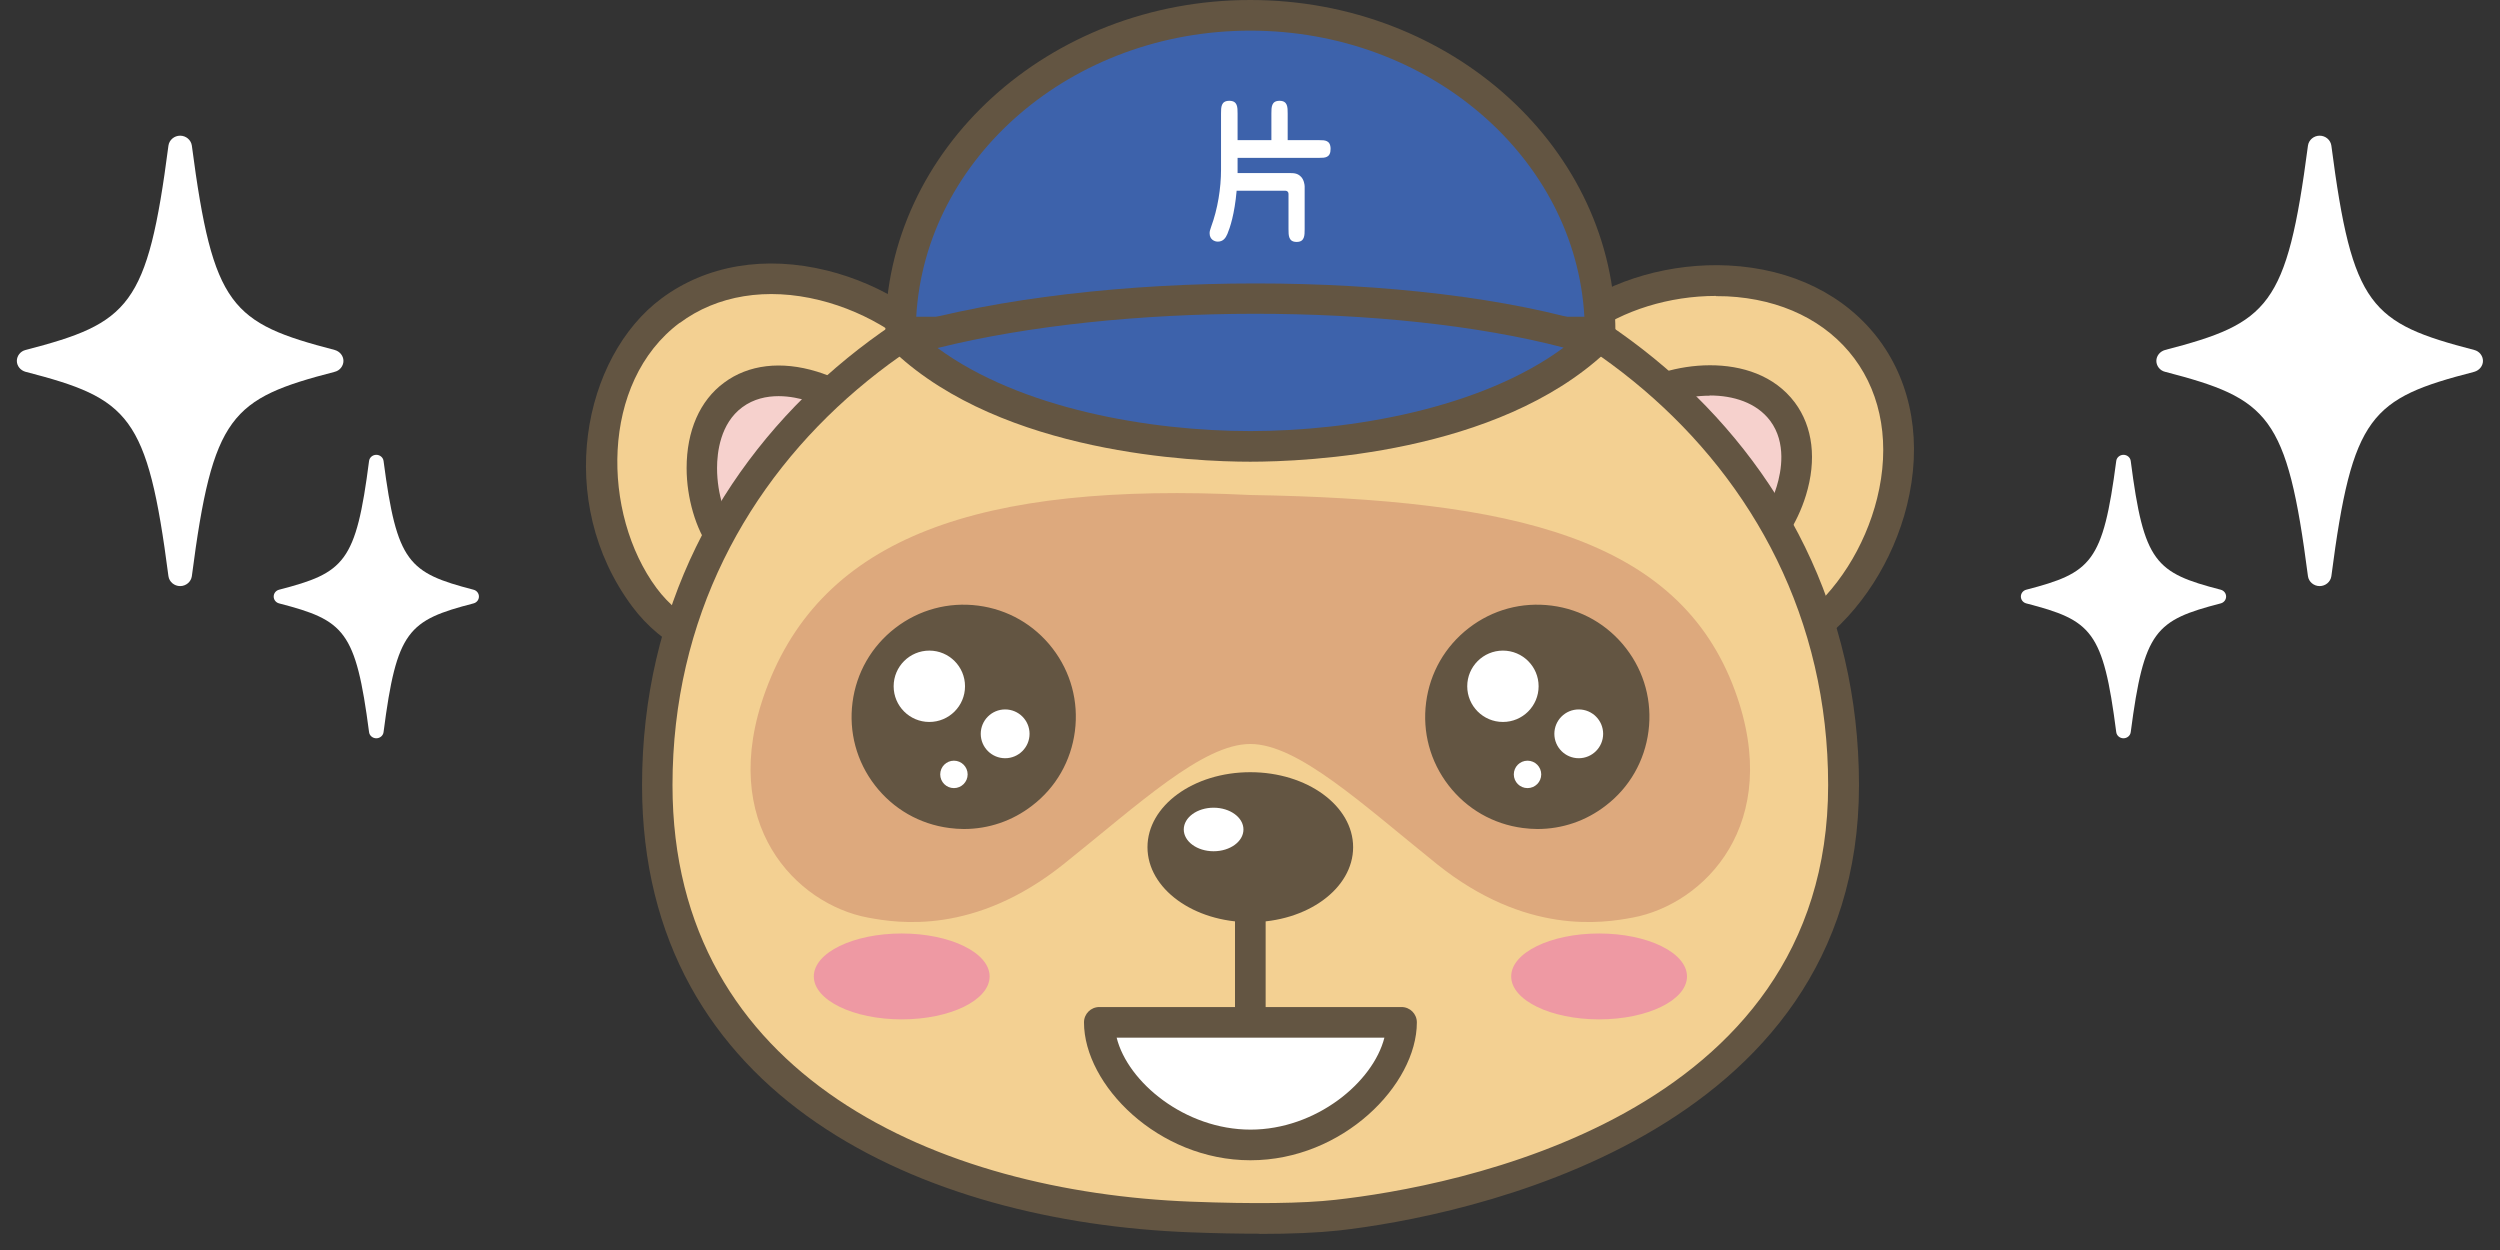 <svg width="124" height="62" viewBox="0 0 124 62" fill="none" xmlns="http://www.w3.org/2000/svg">
<rect x="0" y="0" width="124" height="62" fill="#333333" stroke="none"/>
<g clip-path="url(#clip0_940_11661)">
<path d="M33.255 15.398C37.675 12.108 44.375 14.388 47.245 18.248C50.115 22.108 48.365 28.268 44.795 30.918C41.215 33.578 34.825 33.468 31.955 29.608C29.085 25.748 28.835 18.678 33.255 15.388V15.398Z" fill="#F3D092"/>
<path d="M38.895 33.509C38.615 33.509 38.335 33.509 38.065 33.479C35.215 33.269 32.825 32.059 31.355 30.079C27.465 24.849 28.915 17.689 32.815 14.799C35.035 13.149 37.955 12.659 41.025 13.419C43.775 14.099 46.325 15.739 47.865 17.809C51.045 22.089 49.075 28.709 45.255 31.549C43.565 32.809 41.235 33.519 38.895 33.519V33.509ZM33.715 16.009C29.755 18.959 29.845 25.499 32.565 29.169C33.775 30.799 35.765 31.789 38.165 31.959C40.425 32.119 42.735 31.509 44.345 30.319C47.535 27.949 49.265 22.239 46.645 18.709C45.315 16.919 43.075 15.489 40.655 14.889C38.035 14.239 35.565 14.639 33.715 16.019V16.009Z" fill="#635542"/>
<path d="M41.696 26.75C39.906 28.08 36.676 27.88 35.836 26.75C34.686 25.2 34.106 21.27 36.376 19.59C38.646 17.91 42.236 19.59 43.386 21.14C44.226 22.27 43.486 25.43 41.696 26.75Z" fill="#F6D1CD"/>
<path d="M38.546 28.43C38.496 28.43 38.436 28.43 38.386 28.43C36.946 28.399 35.766 27.939 35.216 27.2C34.516 26.259 34.056 24.689 34.056 23.22C34.056 21.38 34.706 19.869 35.916 18.98C37.126 18.079 38.756 17.89 40.516 18.43C41.926 18.86 43.286 19.75 43.986 20.689C44.536 21.43 44.636 22.7 44.246 24.079C43.866 25.459 43.096 26.649 42.136 27.369C41.216 28.059 39.906 28.439 38.536 28.439L38.546 28.43ZM38.626 19.649C38.026 19.649 37.386 19.779 36.816 20.2C35.726 21.009 35.566 22.439 35.566 23.22C35.566 24.549 36.006 25.73 36.426 26.299C36.636 26.579 37.346 26.899 38.406 26.919C39.496 26.939 40.536 26.649 41.226 26.149C41.906 25.64 42.486 24.72 42.776 23.68C43.056 22.649 42.966 21.88 42.756 21.599C42.326 21.029 41.326 20.27 40.056 19.88C39.696 19.77 39.176 19.649 38.616 19.649H38.626Z" fill="#635542"/>
<path d="M92.595 17.316C95.885 21.736 93.605 28.436 89.745 31.306C85.885 34.176 79.725 32.426 77.075 28.856C74.415 25.276 74.525 18.886 78.385 16.016C82.245 13.146 89.315 12.896 92.605 17.316H92.595Z" fill="#F3D092"/>
<path d="M85.145 33.508C81.775 33.508 78.315 31.808 76.455 29.308C75.045 27.418 74.325 24.728 74.515 22.108C74.725 19.258 75.935 16.868 77.915 15.398C79.985 13.858 82.895 13.028 85.735 13.168C88.895 13.328 91.545 14.638 93.205 16.858C94.855 19.078 95.345 21.998 94.585 25.068C93.905 27.818 92.265 30.368 90.195 31.908C88.705 33.008 86.935 33.498 85.145 33.498V33.508ZM85.115 14.678C82.805 14.678 80.495 15.388 78.825 16.628C77.195 17.838 76.205 19.828 76.035 22.228C75.865 24.488 76.485 26.798 77.675 28.408C80.045 31.598 85.755 33.328 89.285 30.708C91.075 29.378 92.505 27.138 93.105 24.718C93.755 22.098 93.355 19.628 91.975 17.778C90.595 15.928 88.355 14.828 85.655 14.698C85.475 14.698 85.285 14.688 85.105 14.688L85.115 14.678Z" fill="#635542"/>
<path d="M81.255 25.755C79.925 23.965 80.125 20.735 81.255 19.895C82.805 18.745 86.735 18.165 88.415 20.435C90.105 22.705 88.415 26.295 86.865 27.445C85.735 28.285 82.575 27.545 81.255 25.755Z" fill="#F6D1CD"/>
<path d="M85.515 28.546C85.025 28.546 84.485 28.466 83.925 28.316C82.545 27.936 81.355 27.166 80.635 26.206C79.925 25.246 79.535 23.876 79.565 22.446C79.595 21.006 80.055 19.826 80.795 19.276C82.545 17.976 86.995 17.256 89.025 19.966C89.925 21.176 90.115 22.806 89.575 24.566C89.145 25.976 88.255 27.336 87.315 28.036C86.875 28.366 86.245 28.536 85.515 28.536V28.546ZM84.805 19.626C83.595 19.626 82.375 20.006 81.705 20.496C81.425 20.706 81.105 21.416 81.085 22.476C81.065 23.556 81.355 24.606 81.855 25.296C82.365 25.976 83.285 26.556 84.325 26.846C85.355 27.136 86.125 27.036 86.405 26.826C86.975 26.396 87.735 25.396 88.125 24.126C88.355 23.376 88.615 21.966 87.805 20.876C87.125 19.966 85.965 19.616 84.805 19.616V19.626Z" fill="#635542"/>
<path d="M66.316 60.262C77.156 59.052 91.436 53.762 91.436 38.942C91.436 22.302 76.826 11.352 62.016 11.352C47.206 11.352 32.596 22.312 32.596 38.942C32.596 54.312 46.776 59.892 59.036 60.362C61.876 60.472 64.496 60.472 66.306 60.272L66.316 60.262Z" fill="#F3D092"/>
<path d="M62.466 61.192C61.426 61.192 60.276 61.172 59.016 61.122C45.886 60.622 31.846 54.532 31.846 38.952C31.846 21.442 47.506 10.602 62.026 10.602C76.546 10.602 92.206 21.442 92.206 38.952C92.206 56.462 72.456 60.352 66.406 61.032C65.386 61.142 64.066 61.202 62.476 61.202L62.466 61.192ZM62.016 12.112C48.236 12.112 33.356 22.372 33.356 38.942C33.356 53.452 46.636 59.122 59.066 59.602C62.206 59.722 64.616 59.692 66.226 59.512C71.966 58.872 90.676 55.492 90.676 38.942C90.676 22.392 75.796 12.112 62.016 12.112Z" fill="#635542"/>
<path d="M79.365 16.472C79.365 7.792 71.595 0.762 62.015 0.762C52.435 0.762 44.665 7.792 44.665 16.472H79.355H79.365Z" fill="#3D62AB"/>
<path d="M61.384 6.952H63.061V5.633C63.061 5.313 63.061 5 63.465 5C63.869 5 63.869 5.313 63.869 5.633V6.952H65.445C65.707 6.952 65.997 6.952 65.997 7.387C65.997 7.829 65.714 7.829 65.445 7.829H61.384V8.584H63.984C64.213 8.584 64.381 8.607 64.536 8.775C64.677 8.919 64.711 9.171 64.711 9.247V11.367C64.711 11.68 64.711 12 64.314 12C63.91 12 63.91 11.68 63.91 11.367V9.613C63.91 9.522 63.842 9.461 63.761 9.461H61.337C61.236 10.62 61.007 11.299 60.879 11.604C60.792 11.809 60.664 11.985 60.401 11.985C60.239 11.985 59.997 11.878 59.997 11.573C59.997 11.482 60.011 11.421 60.071 11.253C60.401 10.361 60.563 9.324 60.563 8.424V5.633C60.563 5.313 60.563 5 60.974 5C61.384 5 61.384 5.313 61.384 5.633V6.952Z" fill="white"/>
<path d="M79.365 17.23H44.675C44.255 17.23 43.915 16.89 43.915 16.47C43.915 7.39 52.035 0 62.015 0C71.995 0 80.125 7.39 80.125 16.47C80.125 16.89 79.785 17.23 79.365 17.23ZM45.455 15.71H78.585C78.145 7.82 70.885 1.52 62.015 1.52C53.145 1.52 45.895 7.82 45.445 15.71H45.455Z" fill="#635542"/>
<path d="M79.146 16.91C74.946 20.84 67.546 22.15 62.016 22.15C56.486 22.15 49.086 20.84 44.886 16.91C54.966 13.98 70.656 14.25 79.146 16.91Z" fill="#3D62AB"/>
<path d="M62.016 22.901C59.245 22.901 49.766 22.511 44.365 17.461C44.166 17.271 44.086 16.991 44.145 16.731C44.206 16.471 44.406 16.251 44.675 16.181C54.435 13.351 70.316 13.351 79.365 16.181C79.626 16.261 79.816 16.471 79.876 16.741C79.936 17.001 79.856 17.281 79.656 17.461C74.255 22.511 64.785 22.901 62.005 22.901H62.016ZM46.505 17.261C50.605 20.281 57.056 21.381 62.016 21.381C66.975 21.381 73.456 20.271 77.555 17.241C69.025 15.001 55.575 15.001 46.505 17.261Z" fill="#635542"/>
<path d="M62.015 36.902C64.375 36.902 67.555 39.872 71.275 42.862C75.685 46.392 79.485 45.792 80.985 45.512C84.515 44.852 88.485 40.882 86.055 34.262C83.265 26.652 75.025 24.772 62.015 24.552C48.555 23.892 40.765 26.642 37.975 34.262C35.545 40.882 39.515 44.852 43.045 45.512C44.535 45.792 48.335 46.392 52.755 42.862C56.485 39.882 59.655 36.902 62.015 36.902Z" fill="#DDA97D"/>
<path d="M44.725 50.561C47.133 50.561 49.085 49.607 49.085 48.431C49.085 47.254 47.133 46.301 44.725 46.301C42.317 46.301 40.365 47.254 40.365 48.431C40.365 49.607 42.317 50.561 44.725 50.561Z" fill="#EE99A3"/>
<path d="M79.315 50.561C81.723 50.561 83.675 49.607 83.675 48.431C83.675 47.254 81.723 46.301 79.315 46.301C76.907 46.301 74.955 47.254 74.955 48.431C74.955 49.607 76.907 50.561 79.315 50.561Z" fill="#EE99A3"/>
<path d="M62.015 45.741C64.832 45.741 67.115 44.075 67.115 42.021C67.115 39.966 64.832 38.301 62.015 38.301C59.198 38.301 56.915 39.966 56.915 42.021C56.915 44.075 59.198 45.741 62.015 45.741Z" fill="#635542"/>
<path d="M60.195 42.222C61.012 42.222 61.675 41.739 61.675 41.142C61.675 40.546 61.012 40.062 60.195 40.062C59.377 40.062 58.715 40.546 58.715 41.142C58.715 41.739 59.377 42.222 60.195 42.222Z" fill="white"/>
<path d="M62.016 51.329C61.596 51.329 61.256 50.989 61.256 50.569V45.479C61.256 45.059 61.596 44.719 62.016 44.719C62.436 44.719 62.776 45.059 62.776 45.479V50.569C62.776 50.989 62.436 51.329 62.016 51.329Z" fill="#635542"/>
<path d="M47.795 40.739C50.656 40.739 52.975 38.42 52.975 35.559C52.975 32.698 50.656 30.379 47.795 30.379C44.934 30.379 42.615 32.698 42.615 35.559C42.615 38.42 44.934 40.739 47.795 40.739Z" fill="#635542"/>
<path d="M47.805 41.119C47.565 41.119 47.325 41.099 47.085 41.069C45.615 40.879 44.305 40.129 43.395 38.949C42.485 37.769 42.095 36.309 42.285 34.839C42.475 33.369 43.225 32.059 44.405 31.149C45.585 30.239 47.045 29.849 48.515 30.039C49.985 30.229 51.295 30.979 52.205 32.159C53.115 33.339 53.505 34.799 53.315 36.269C53.125 37.739 52.375 39.059 51.195 39.959C50.215 40.719 49.035 41.119 47.805 41.119ZM47.785 30.749C46.735 30.749 45.715 31.099 44.865 31.749C43.845 32.529 43.195 33.669 43.035 34.939C42.875 36.209 43.215 37.469 43.995 38.489C44.775 39.509 45.915 40.159 47.185 40.319C48.455 40.489 49.715 40.139 50.735 39.359C51.755 38.579 52.405 37.439 52.565 36.169C52.725 34.899 52.385 33.639 51.605 32.619C50.825 31.599 49.685 30.949 48.415 30.789C48.205 30.759 47.995 30.749 47.795 30.749H47.785Z" fill="#635542"/>
<path d="M46.095 35.809C47.073 35.809 47.865 35.017 47.865 34.039C47.865 33.062 47.073 32.27 46.095 32.27C45.118 32.27 44.325 33.062 44.325 34.039C44.325 35.017 45.118 35.809 46.095 35.809Z" fill="white"/>
<path d="M49.855 37.608C50.524 37.608 51.066 37.066 51.066 36.398C51.066 35.729 50.524 35.188 49.855 35.188C49.187 35.188 48.645 35.729 48.645 36.398C48.645 37.066 49.187 37.608 49.855 37.608Z" fill="white"/>
<path d="M47.315 39.09C47.69 39.09 47.995 38.786 47.995 38.41C47.995 38.035 47.69 37.73 47.315 37.73C46.939 37.73 46.635 38.035 46.635 38.41C46.635 38.786 46.939 39.09 47.315 39.09Z" fill="white"/>
<path d="M76.245 40.739C79.106 40.739 81.425 38.42 81.425 35.559C81.425 32.698 79.106 30.379 76.245 30.379C73.385 30.379 71.065 32.698 71.065 35.559C71.065 38.42 73.385 40.739 76.245 40.739Z" fill="#635542"/>
<path d="M76.255 41.119C76.015 41.119 75.775 41.099 75.535 41.069C74.065 40.879 72.755 40.129 71.845 38.949C70.935 37.769 70.545 36.309 70.735 34.839C70.925 33.369 71.675 32.059 72.855 31.149C74.035 30.239 75.485 29.849 76.965 30.039C78.435 30.229 79.745 30.979 80.655 32.159C81.565 33.339 81.955 34.799 81.765 36.269C81.575 37.739 80.825 39.059 79.645 39.959C78.665 40.719 77.485 41.119 76.255 41.119ZM76.235 30.749C75.185 30.749 74.165 31.099 73.315 31.749C72.295 32.529 71.645 33.669 71.485 34.939C71.325 36.209 71.665 37.469 72.445 38.489C73.225 39.509 74.365 40.159 75.635 40.319C76.905 40.489 78.165 40.139 79.185 39.359C80.205 38.579 80.855 37.439 81.015 36.169C81.175 34.899 80.835 33.639 80.055 32.619C79.275 31.599 78.135 30.949 76.865 30.789C76.655 30.759 76.445 30.749 76.245 30.749H76.235Z" fill="#635542"/>
<path d="M74.545 35.809C75.523 35.809 76.315 35.017 76.315 34.039C76.315 33.062 75.523 32.27 74.545 32.27C73.568 32.27 72.775 33.062 72.775 34.039C72.775 35.017 73.568 35.809 74.545 35.809Z" fill="white"/>
<path d="M78.306 37.608C78.974 37.608 79.516 37.066 79.516 36.398C79.516 35.729 78.974 35.188 78.306 35.188C77.637 35.188 77.096 35.729 77.096 36.398C77.096 37.066 77.637 37.608 78.306 37.608Z" fill="white"/>
<path d="M75.765 39.09C76.141 39.09 76.445 38.786 76.445 38.41C76.445 38.035 76.141 37.73 75.765 37.73C75.389 37.73 75.085 38.035 75.085 38.41C75.085 38.786 75.389 39.09 75.765 39.09Z" fill="white"/>
<path d="M69.515 50.711C69.515 53.441 66.155 56.791 62.025 56.791C57.895 56.791 54.535 53.441 54.535 50.711H69.525H69.515Z" fill="white"/>
<path d="M62.016 57.549C57.446 57.549 53.766 53.809 53.766 50.709C53.766 50.289 54.106 49.949 54.526 49.949H69.516C69.936 49.949 70.276 50.289 70.276 50.709C70.276 53.809 66.596 57.549 62.026 57.549H62.016ZM55.386 51.469C55.936 53.679 58.776 56.029 62.026 56.029C65.276 56.029 68.106 53.679 68.666 51.469H55.396H55.386Z" fill="#635542"/>
<path d="M8.935 29.07C8.645 29.07 8.395 28.86 8.355 28.581C7.315 20.57 6.405 19.77 1.265 18.441C1.015 18.37 0.835 18.151 0.835 17.901C0.835 17.651 1.015 17.421 1.265 17.36C6.415 16.02 7.315 15.22 8.355 7.22C8.395 6.94 8.645 6.73 8.935 6.73C9.225 6.73 9.475 6.94 9.515 7.22C10.565 15.23 11.465 16.02 16.605 17.36C16.855 17.43 17.035 17.651 17.035 17.901C17.035 18.151 16.855 18.381 16.605 18.441C11.455 19.78 10.555 20.57 9.515 28.581C9.475 28.86 9.225 29.07 8.935 29.07Z" fill="white"/>
<path d="M18.665 36.619C18.485 36.619 18.325 36.489 18.305 36.309C17.645 31.269 17.085 30.769 13.845 29.929C13.685 29.889 13.575 29.749 13.575 29.589C13.575 29.429 13.685 29.289 13.845 29.249C17.085 28.409 17.655 27.909 18.305 22.869C18.325 22.689 18.485 22.559 18.665 22.559C18.845 22.559 19.005 22.689 19.025 22.869C19.685 27.909 20.255 28.409 23.485 29.249C23.645 29.289 23.755 29.429 23.755 29.589C23.755 29.749 23.645 29.889 23.485 29.929C20.245 30.769 19.675 31.269 19.025 36.309C19.005 36.489 18.845 36.619 18.665 36.619Z" fill="white"/>
<path d="M115.055 29.07C115.345 29.07 115.595 28.86 115.635 28.581C116.675 20.57 117.585 19.77 122.725 18.441C122.975 18.37 123.155 18.151 123.155 17.901C123.155 17.651 122.975 17.421 122.725 17.36C117.575 16.02 116.675 15.22 115.635 7.22C115.595 6.94 115.345 6.73 115.055 6.73C114.765 6.73 114.515 6.94 114.475 7.22C113.425 15.23 112.525 16.02 107.385 17.36C107.135 17.43 106.955 17.651 106.955 17.901C106.955 18.151 107.135 18.381 107.385 18.441C112.535 19.78 113.435 20.57 114.475 28.581C114.515 28.86 114.765 29.07 115.055 29.07Z" fill="white"/>
<path d="M105.325 36.619C105.505 36.619 105.665 36.489 105.685 36.309C106.345 31.269 106.905 30.769 110.145 29.929C110.305 29.889 110.415 29.749 110.415 29.589C110.415 29.429 110.305 29.289 110.145 29.249C106.905 28.409 106.335 27.909 105.685 22.869C105.665 22.689 105.505 22.559 105.325 22.559C105.145 22.559 104.985 22.689 104.965 22.869C104.305 27.909 103.735 28.409 100.505 29.249C100.345 29.289 100.235 29.429 100.235 29.589C100.235 29.749 100.345 29.889 100.505 29.929C103.745 30.769 104.315 31.269 104.965 36.309C104.985 36.489 105.145 36.619 105.325 36.619Z" fill="white"/>
</g>
<defs>
<clipPath id="clip0_940_11661">
<rect width="122.33" height="61.19" fill="white" transform="translate(0.835)"/>
</clipPath>
</defs>
</svg>

